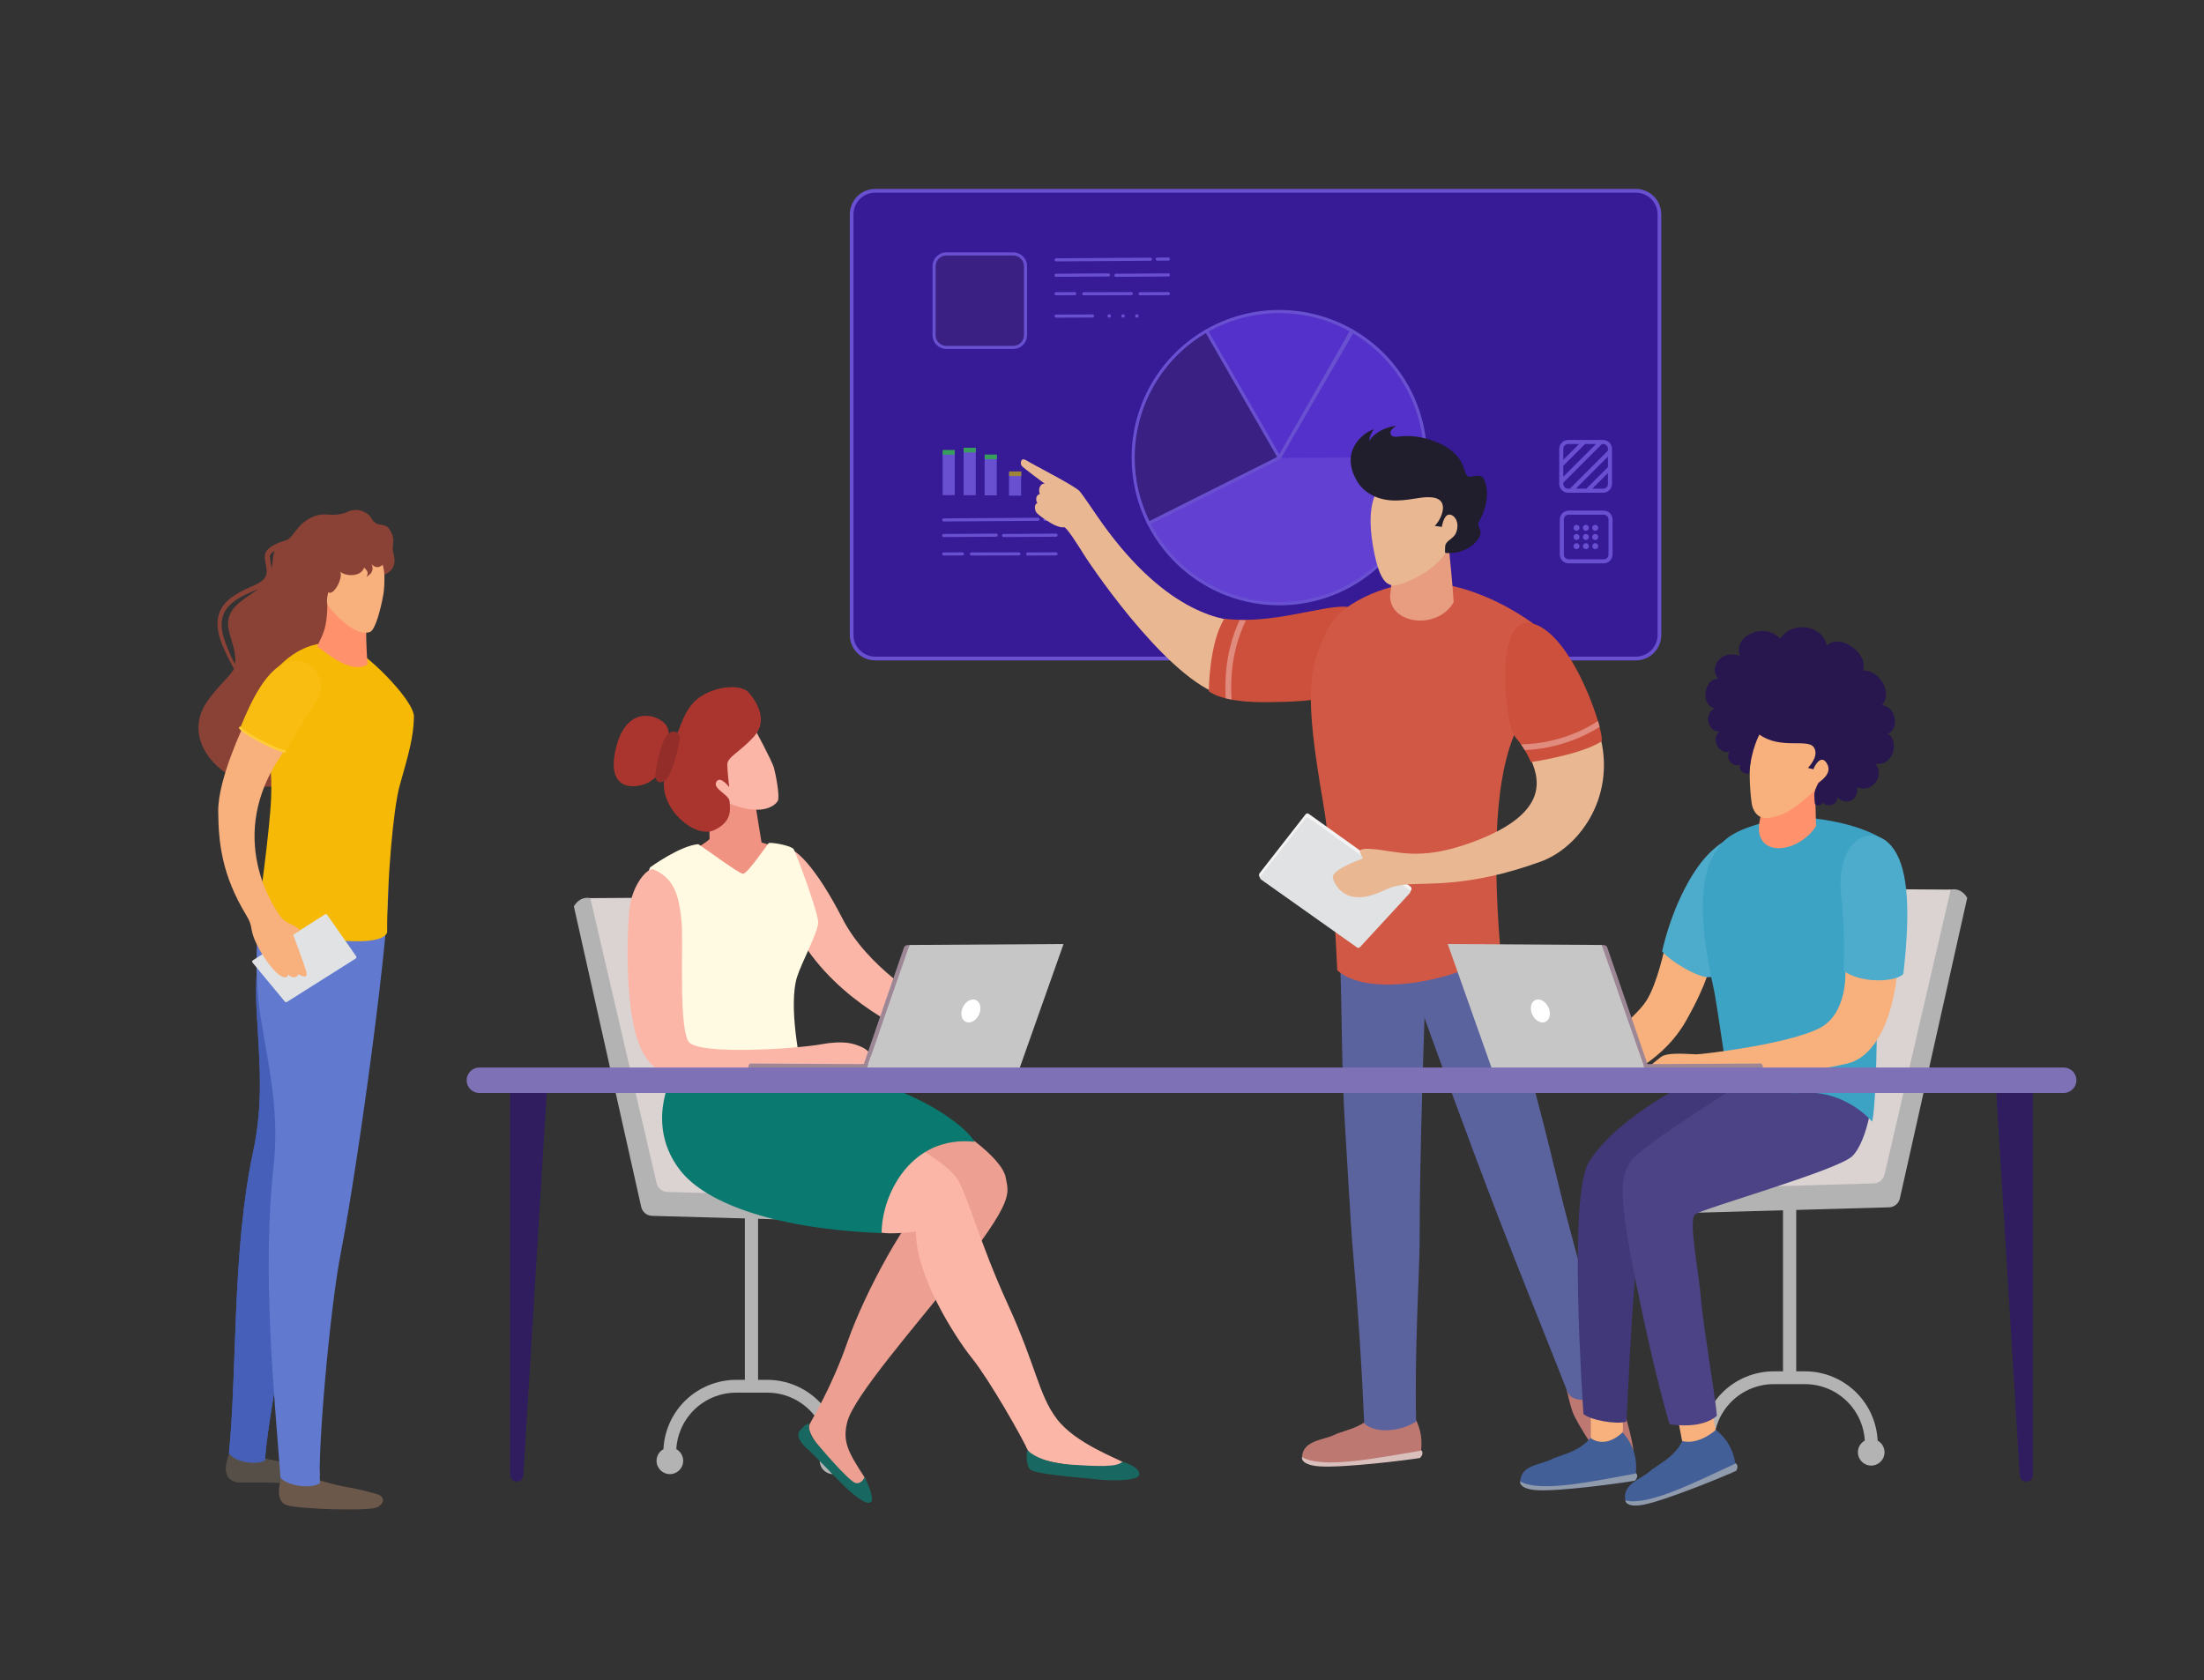<svg clip-rule="evenodd" fill-rule="evenodd" stroke-linecap="round" stroke-linejoin="round" stroke-miterlimit="1.5" viewBox="0 0 1768 1348" xmlns="http://www.w3.org/2000/svg"><rect x="0" y="0" width="1768" height="1348" fill="#333333" stroke="none"/><g fill-rule="nonzero"><path d="m1430.294 960.469h10.6v144.663h-10.6z" fill="#b3b3b3"/><path d="m-71.044 18.033c.3-6.856 1.802-13.551 4.389-19.797 2.907-7.019 7.183-13.471 12.66-18.947 5.475-5.476 11.929-9.752 18.947-12.659 7.019-2.908 14.605-4.446 22.349-4.446h24.974c7.745 0 15.331 1.538 22.349 4.446 7.02 2.907 13.472 7.183 18.947 12.659 5.477 5.476 9.751 11.928 12.659 18.947 2.555 6.169 4.054 12.776 4.379 19.542 3.294 1.82 5.527 5.33 5.527 9.357 0 5.895-4.787 10.682-10.683 10.682-5.895 0-10.682-4.787-10.682-10.682 0-4.037 2.245-7.553 5.55-9.369-.315-5.4-1.539-10.67-3.581-15.599-2.395-5.784-5.921-11.102-10.433-15.615-4.513-4.513-9.83-8.036-15.614-10.432s-12.036-3.663-18.418-3.663h-24.974c-6.382 0-12.635 1.267-18.419 3.663s-11.1 5.919-15.613 10.432-8.038 9.831-10.434 15.615c-2.015 4.864-3.231 10.059-3.566 15.385 3.53 1.745 5.959 5.382 5.959 9.583 0 5.895-4.786 10.682-10.681 10.682-5.897 0-10.683-4.787-10.683-10.682 0-3.847 2.038-7.222 5.092-9.102z" fill="#b3b3b3" transform="translate(1435.593 1138.075)"/><path d="m101.53-125.36s10.893-7.208 18.223 4.661c-.098.669-45.018 200.994-54.029 241.178-.914 4.1-4.496 7.052-8.694 7.169-33.858.942-176.783 4.92-176.783 4.92l.396-24.217z" fill="#b3b3b3" transform="translate(1458.312 841.035)"/><path d="m30.718 116.423c4.164-.119 7.726-3.03 8.668-7.088 9.025-38.826 53.145-228.644 53.145-228.644l-99.555-.648-85.507 239.914s96.099-2.756 123.249-3.534z" fill="#dbd2d2" transform="translate(1472.323 833.072)"/><path d="m597.51 967.311h10.602v144.663h-10.602z" fill="#b3b3b3"/><path d="m71.044 18.033c-.299-6.855-1.802-13.551-4.389-19.797-2.908-7.018-7.184-13.471-12.66-18.947s-11.928-9.752-18.947-12.659c-7.019-2.908-14.604-4.446-22.349-4.446h-24.974c-7.745 0-15.331 1.538-22.35 4.446-7.018 2.907-13.47 7.183-18.946 12.659s-9.753 11.929-12.66 18.947c-2.555 6.169-4.053 12.776-4.378 19.542-3.294 1.82-5.527 5.33-5.527 9.357 0 5.895 4.786 10.682 10.682 10.682s10.682-4.787 10.682-10.682c0-4.037-2.243-7.552-5.549-9.369.316-5.4 1.539-10.669 3.581-15.599 2.396-5.784 5.92-11.101 10.433-15.613 4.512-4.514 9.829-8.038 15.614-10.434 5.784-2.396 12.035-3.663 18.418-3.663h24.974c6.382 0 12.634 1.267 18.418 3.663s11.101 5.92 15.614 10.434c4.513 4.512 8.037 9.829 10.433 15.613 2.015 4.865 3.232 10.059 3.568 15.385-3.53 1.745-5.96 5.382-5.96 9.583 0 5.895 4.786 10.682 10.682 10.682 5.895 0 10.682-4.787 10.682-10.682 0-3.847-2.038-7.222-5.092-9.102z" fill="#b3b3b3" transform="translate(602.812 1144.917)"/><path d="m-101.53-125.36s-10.893-7.208-18.222 4.661c.097.669 45.015 200.994 54.027 241.179.914 4.099 4.495 7.051 8.693 7.168 33.86.942 176.784 4.92 176.784 4.92l-.396-24.217z" fill="#b3b3b3" transform="translate(580.093 847.878)"/><path d="m-30.718 116.423c-4.165-.119-7.726-3.029-8.669-7.088-9.024-38.826-53.145-228.644-53.145-228.644l99.555-.648 85.509 239.914s-96.099-2.756-123.25-3.534z" fill="#dbd2d2" transform="translate(566.082 839.914)"/></g><path d="m1331.06 171.642c0-5.057-2.04-9.906-5.68-13.482s-8.58-5.584-13.72-5.584c-96.9 0-527.564 0-624.458 0-5.145 0-10.08 2.008-13.719 5.584-3.638 3.576-5.682 8.425-5.682 13.482v339.417c0 5.057 2.044 9.907 5.682 13.482 3.639 3.576 8.574 5.585 13.719 5.585h624.458c5.14 0 10.08-2.009 13.72-5.585 3.64-3.575 5.68-8.425 5.68-13.482 0-64.607 0-274.81 0-339.417z" fill="#361a96" stroke="#6950d1" stroke-width="3.04" transform="matrix(.977 0 0 .994 30.725 1.408)"/><g fill-rule="nonzero"><path d="m-111.582 42.592c19.416 40.898 60.645 66.964 105.918 66.964 64.711 0 117.246-52.537 117.246-117.248 0-42.122-22.595-81.006-59.189-101.864l-58.057 101.864z" fill="#5431ca" transform="matrix(.397 -.918 .918 .397 1036.45 364.592)"/><path d="m-111.582 42.592c19.416 40.898 60.645 66.964 105.918 66.964 64.711 0 117.246-52.537 117.246-117.248 0-42.122-22.595-81.006-59.189-101.864l-58.057 101.864z" fill="#6241d2" transform="matrix(.5 .866 -.866 .5 1021.599 376.186)"/><path d="m-109.828 43.268 104.785-49.745c.232-.11.422-.288.549-.509l57.436-100.775c17.605 10.286 31.867 24.819 41.78 41.878 10.113 17.407 15.702 37.442 15.702 58.279 0 32.012-12.995 61.012-33.993 82.01-20.997 20.997-49.996 33.992-82.008 33.992-22.395 0-43.792-6.448-61.989-17.953-17.859-11.291-32.64-27.455-42.262-47.177zm-2.201-1.715c-.622.296-.887 1.039-.592 1.661 9.812 20.667 25.134 37.586 43.723 49.339 18.589 11.752 40.443 18.338 63.321 18.338 32.699 0 62.323-13.273 83.772-34.722 21.449-21.448 34.721-51.073 34.721-83.773 0-21.284-5.709-41.75-16.041-59.531s-25.286-32.876-43.777-43.416c-.599-.341-1.359-.131-1.7.467l-57.864 101.522z" fill="#6950d1" transform="translate(1031.817 374.779)"/><path d="m57.058-42.373-57.059 98.51-57.058-98.51c8.521-4.814 17.581-8.51 26.957-11.03 9.775-2.626 19.892-3.973 30.101-3.973 10.208 0 20.327 1.347 30.102 3.973 9.377 2.52 18.436 6.216 26.957 11.03zm2.786.164c.345-.596.142-1.359-.454-1.704-9.025-5.226-18.657-9.215-28.643-11.898-9.984-2.682-20.319-4.06-30.748-4.06-10.427 0-20.763 1.378-30.749 4.06-9.983 2.683-19.617 6.672-28.64 11.898-.596.345-.799 1.108-.454 1.704l58.765 101.458c.223.385.634.622 1.078.622.445 0 .857-.237 1.078-.622z" fill="#6950d1" transform="translate(1026.24 308.552)"/><path d="m.162-77.118c-36.367 20.919-58.786 59.677-58.786 101.632 0 18.266 4.267 36.28 12.462 52.604l104.786-52.604z" fill="#392082" transform="translate(967.616 342.662)"/><path d="m-.316-75.409 57.178 99.402-102.487 51.449c-3.782-7.741-6.677-15.853-8.652-24.185-2.068-8.733-3.124-17.706-3.124-26.742 0-20.754 5.546-40.718 15.588-58.08 9.842-17.015 24.003-31.531 41.497-41.845zm1.536-2.33c-.343-.597-1.106-.802-1.703-.459-18.378 10.571-33.229 25.649-43.487 43.384-10.258 17.736-15.922 38.129-15.922 59.329 0 9.23 1.076 18.396 3.189 27.317 2.114 8.921 5.262 17.596 9.403 25.845.309.615 1.058.864 1.674.555l104.785-52.603c.306-.153.537-.427.635-.755s.058-.683-.113-.98z" fill="#6950d1" transform="translate(967.639 342.661)"/><path d="m36.676-27.653c0-5.442-4.412-9.853-9.854-9.853h-53.645c-5.442 0-9.853 4.411-9.853 9.853v55.306c0 5.442 4.411 9.853 9.853 9.853h53.645c5.442 0 9.854-4.411 9.854-9.853z" fill="#392082" transform="translate(785.973 241.248)"/><path d="m35.429-27.653v55.307c0 2.376-.963 4.528-2.521 6.086-1.557 1.557-3.709 2.521-6.086 2.521h-53.644c-2.377 0-4.528-.964-6.086-2.521-1.557-1.558-2.521-3.71-2.521-6.086v-55.307c0-2.377.964-4.528 2.521-6.085 1.558-1.558 3.709-2.521 6.086-2.521h53.644c2.377 0 4.529.963 6.086 2.521 1.558 1.557 2.521 3.708 2.521 6.085zm2.493 0c0-3.066-1.242-5.841-3.251-7.849-2.009-2.009-4.784-3.251-7.849-3.251h-53.644c-3.065 0-5.84 1.242-7.849 3.251-2.009 2.008-3.251 4.783-3.251 7.849v55.307c0 3.065 1.242 5.84 3.251 7.849 2.009 2.008 4.784 3.25 7.849 3.25h53.644c3.065 0 5.84-1.242 7.849-3.25 2.009-2.009 3.251-4.784 3.251-7.849z" fill="#6950d1" transform="translate(785.972 241.248)"/><path d="m-4.866-14.791h9.732v29.582h-9.732z" fill="#6950d1" transform="matrix(1 0 0 1.133 761.012 380.516)"/><path d="m756.146 361.044h9.732v3.74h-9.732z" fill="#389e5b"/><path d="m-4.866-19.961h9.732v39.922h-9.732z" fill="#6950d1" transform="matrix(1 0 0 .947 777.858 378.412)"/><path d="m772.992 359.257h9.732v3.74h-9.732z" fill="#389e5b"/><path d="m-4.866-23.292h9.732v46.584h-9.732z" fill="#6950d1" transform="matrix(1 0 0 .696 794.705 381.213)"/><path d="m789.95 364.691h9.732v3.73h-9.732z" fill="#389e5b"/><path d="m-4.866-18.547h9.732v37.094h-9.732z" fill="#6950d1" transform="matrix(1 0 0 .518 814.265 388.084)"/><path d="m809.541 378.242h9.732v3.73h-9.732z" fill="#9e8538"/><g fill="#6950d1"><path d="m-37.833 1.504 75.684-.516c.687-.005 1.242-.567 1.237-1.255-.004-.688-.567-1.242-1.255-1.237l-75.683.516c-.688.005-1.243.567-1.238 1.255s.567 1.242 1.255 1.237z" transform="translate(794.851 416.897)"/><path d="m-21.05 1.39 42.118-.287c.688-.004 1.242-.566 1.237-1.255-.003-.687-.566-1.242-1.253-1.237l-42.12.286c-.688.005-1.242.567-1.237 1.255s.567 1.242 1.255 1.238z" transform="translate(778.068 429.524)"/><path d="m-21.05 1.39 42.118-.287c.688-.004 1.243-.566 1.239-1.255-.004-.687-.568-1.242-1.255-1.237l-42.12.286c-.688.005-1.242.567-1.237 1.255s.568 1.242 1.255 1.238z" transform="translate(826.066 429.524)"/><path d="m-7.489 1.297 14.996-.102c.688-.004 1.242-.567 1.237-1.255-.004-.688-.566-1.242-1.255-1.238l-14.996.103c-.688.005-1.242.567-1.237 1.255s.567 1.242 1.255 1.237z" transform="translate(764.507 444.434)"/><path d="m-19.069 1.297 38.146-.102c.687-.001 1.244-.562 1.242-1.25-.003-.688-.563-1.244-1.25-1.243l-38.146.103c-.687.002-1.244.562-1.242 1.25s.563 1.244 1.25 1.242z" transform="translate(798.298 444.434)"/><path d="m-11.353 1.298 22.719-.103c.687-.002 1.245-.564 1.242-1.251-.003-.688-.566-1.245-1.253-1.242l-22.721.103c-.687.003-1.244.564-1.239 1.252.003.688.564 1.244 1.252 1.241z" transform="translate(835.766 444.433)"/><path d="m-4.463 1.277 8.943-.061c.688-.005 1.243-.567 1.239-1.255-.005-.688-.568-1.242-1.255-1.237l-8.944.06c-.688.004-1.243.567-1.238 1.255.004.688.568 1.242 1.255 1.238z" transform="translate(842.654 416.669)"/><path d="m-37.833 1.505 75.683-.517c.688-.004 1.243-.567 1.238-1.255-.004-.688-.567-1.243-1.255-1.238l-75.683.517c-.688.004-1.243.567-1.238 1.255.004.688.567 1.243 1.255 1.238z" transform="translate(885.054 208.22)"/><path d="m-21.05 1.391 42.118-.288c.688-.004 1.243-.567 1.237-1.255-.003-.688-.567-1.243-1.255-1.238l-42.118.288c-.688.004-1.242.567-1.237 1.255.004.688.567 1.242 1.255 1.238z" transform="translate(868.185 220.722)"/><path d="m-21.05 1.391 42.118-.288c.688-.004 1.242-.567 1.237-1.255-.004-.688-.565-1.243-1.253-1.238l-42.12.288c-.687.004-1.242.567-1.237 1.255s.567 1.242 1.255 1.238z" transform="translate(916.183 220.722)"/><path d="m-7.489 1.298 14.996-.103c.688-.004 1.243-.567 1.239-1.255-.006-.688-.569-1.242-1.257-1.238l-14.996.103c-.688.004-1.242.567-1.237 1.255.004.688.567 1.242 1.255 1.238z" transform="translate(854.624 235.632)"/><path d="m-19.069 1.298 38.145-.103c.688-.001 1.245-.561 1.243-1.249-.002-.689-.562-1.246-1.25-1.244l-38.145.103c-.688.001-1.245.562-1.243 1.25s.562 1.245 1.25 1.243z" transform="translate(888.415 235.632)"/><path d="m-11.354 1.298 22.72-.103c.687-.003 1.245-.564 1.241-1.252-.003-.688-.564-1.244-1.252-1.241l-22.721.103c-.687.003-1.244.564-1.24 1.252.003.688.565 1.244 1.252 1.241z" transform="translate(925.883 235.632)"/><path d="m-4.463 1.277 8.943-.061c.688-.004 1.243-.567 1.238-1.255s-.567-1.243-1.255-1.238l-8.943.061c-.688.005-1.243.567-1.238 1.255.004.688.568 1.243 1.255 1.238z" transform="translate(932.772 207.867)"/><path d="m-14.626 1.312 29.263-.132c.688-.003 1.244-.563 1.241-1.251s-.566-1.245-1.253-1.242l-29.262.133c-.688.003-1.244.563-1.241 1.251s.564 1.244 1.252 1.241z" transform="translate(861.758 253.58)"/><path d="m0-1.396c.771 0 1.396.626 1.396 1.396s-.625 1.396-1.396 1.396c-.77 0-1.396-.626-1.396-1.396s.626-1.396 1.396-1.396z" transform="translate(889.81 253.514)"/><path d="m0-1.396c.771 0 1.396.626 1.396 1.396s-.625 1.396-1.396 1.396c-.77 0-1.396-.626-1.396-1.396s.626-1.396 1.396-1.396z" transform="translate(900.9 253.514)"/><path d="m0-1.396c.771 0 1.396.626 1.396 1.396s-.625 1.396-1.396 1.396c-.77 0-1.396-.626-1.396-1.396s.626-1.396 1.396-1.396z" transform="translate(911.99 253.514)"/><path d="m17.676-14.022v28.045c0 .515-.102 1.018-.295 1.485-.193.466-.477.894-.84 1.258-.365.364-.792.648-1.259.841s-.97.295-1.485.295h-28.045c-.515 0-1.019-.102-1.485-.295s-.894-.477-1.258-.841-.648-.792-.84-1.258c-.194-.467-.296-.97-.296-1.485v-28.045c0-.515.102-1.019.296-1.485.192-.466.476-.895.84-1.258.364-.364.792-.648 1.258-.841s.97-.296 1.485-.296h28.045c.515 0 1.018.103 1.485.296s.894.477 1.259.841c.363.363.647.792.84 1.258s.295.97.295 1.485zm3.264 0c0-.948-.187-1.875-.544-2.734-.354-.858-.878-1.647-1.548-2.317s-1.459-1.193-2.317-1.548c-.859-.356-1.786-.544-2.734-.544h-28.045c-.948 0-1.875.188-2.734.544-.857.355-1.646.878-2.316 1.548-.671.67-1.194 1.459-1.549 2.317-.356.859-.544 1.786-.544 2.734v28.045c0 .947.188 1.875.544 2.734.355.858.878 1.647 1.549 2.317.67.67 1.459 1.193 2.316 1.548.859.356 1.786.544 2.734.544h28.045c.948 0 1.875-.188 2.734-.544.858-.355 1.647-.878 2.317-1.548s1.194-1.459 1.548-2.317c.357-.859.544-1.787.544-2.734zm-13.432 4.244c1.329 0 2.409 1.081 2.409 2.41 0 1.33-1.08 2.409-2.409 2.409-1.33 0-2.41-1.079-2.41-2.409 0-1.329 1.08-2.41 2.41-2.41zm-7.508 0c1.329 0 2.409 1.081 2.409 2.41 0 1.33-1.08 2.409-2.409 2.409-1.33 0-2.409-1.079-2.409-2.409 0-1.329 1.079-2.41 2.409-2.41zm-7.508 0c1.328 0 2.408 1.081 2.408 2.41 0 1.33-1.08 2.409-2.408 2.409-1.33 0-2.409-1.079-2.409-2.409 0-1.329 1.079-2.41 2.409-2.41zm15.016 7.369c1.329 0 2.409 1.079 2.409 2.409 0 1.329-1.08 2.409-2.409 2.409-1.33 0-2.41-1.08-2.41-2.409 0-1.33 1.08-2.409 2.41-2.409zm-7.508 0c1.329 0 2.409 1.079 2.409 2.409 0 1.329-1.08 2.409-2.409 2.409-1.33 0-2.409-1.08-2.409-2.409 0-1.33 1.079-2.409 2.409-2.409zm-7.508 0c1.328 0 2.408 1.079 2.408 2.409 0 1.329-1.08 2.409-2.408 2.409-1.33 0-2.409-1.08-2.409-2.409 0-1.33 1.079-2.409 2.409-2.409zm15.016 7.368c1.329 0 2.409 1.08 2.409 2.41 0 1.329-1.08 2.409-2.409 2.409-1.33 0-2.41-1.08-2.41-2.409 0-1.33 1.08-2.41 2.41-2.41zm-7.508 0c1.329 0 2.409 1.08 2.409 2.41 0 1.329-1.08 2.409-2.409 2.409-1.33 0-2.409-1.08-2.409-2.409 0-1.33 1.079-2.41 2.409-2.41zm-7.508 0c1.328 0 2.408 1.08 2.408 2.41 0 1.329-1.08 2.409-2.408 2.409-1.33 0-2.409-1.08-2.409-2.409 0-1.33 1.079-2.41 2.409-2.41z" transform="matrix(-1 0 0 -1 1272.167 430.846)"/><path d="m17.901-14.023v28.045c0 .515-.102 1.019-.295 1.485s-.477.895-.84 1.259c-.365.363-.792.647-1.259.84-.467.194-.97.296-1.485.296h-28.045c-.515 0-1.019-.102-1.485-.296-.466-.193-.894-.477-1.258-.84-.364-.364-.648-.793-.84-1.259-.194-.466-.296-.97-.296-1.485v-28.045c0-.514.102-1.018.296-1.485.192-.466.476-.894.84-1.258s.792-.648 1.258-.841.97-.295 1.485-.295h28.045c.515 0 1.018.102 1.485.295s.894.477 1.259.841c.363.364.647.792.84 1.258.193.467.295.971.295 1.485zm3.264 0c0-.947-.187-1.875-.544-2.733-.354-.859-.878-1.648-1.548-2.318s-1.459-1.193-2.317-1.548c-.859-.356-1.786-.544-2.734-.544h-28.045c-.948 0-1.875.188-2.734.544-.857.355-1.646.878-2.316 1.548-.671.67-1.194 1.459-1.549 2.318-.356.858-.544 1.786-.544 2.733v28.045c0 .948.188 1.875.544 2.734.355.858.878 1.647 1.549 2.317.67.67 1.459 1.193 2.316 1.549.859.355 1.786.543 2.734.543h28.045c.948 0 1.875-.188 2.734-.543.858-.356 1.647-.879 2.317-1.549s1.194-1.459 1.548-2.317c.357-.859.544-1.786.544-2.734zm-20.127-5.511h-4.792l-15.779 15.781v4.792zm13.193 0h-4.792l-28.972 28.974v4.792zm5.302 9.599v-4.792l-34.26 34.261h4.792zm0 13.54v-4.792l-20.72 20.721h4.792z" transform="matrix(-1 0 0 -1 1271.943 374.167)"/></g><path d="m-31.147-12.668c-3.01 6.142-10.468 26.025 9.868 25.52 17.17-.427 45.891 1.193 52.315-.327 6.423-1.518 10.579-3.214 9.293-8.077-1.496-5.655-31.771-6.529-48.487-12.061-10.261-3.396-17.38-6.432-22.989-5.055z" fill="#564f48" transform="translate(216.267 1176.585)"/><path d="m-29.848-211.66c-4.385 13.763-14.073 57.34-11.706 100.07 2.366 42.73 5.808 73.751-2.861 114.346-16.866 78.98-12.596 175.818-19.322 241.527 6.617 8.168 24.001 9.041 29.041 5.456.645-23.794 20.148-132.648 33.634-177.66 19.458-64.947 64.107-251.192 64.456-279.246.343-27.606-79.968-46.157-93.242-4.493z" fill="#465fb8" transform="translate(247.362 921.914)"/><path d="m-31.147-12.668c-3.01 6.142-10.468 26.025 9.868 25.52 17.17-.427 45.891 1.193 52.315-.327 6.423-1.518 10.579-3.214 9.293-8.077-1.496-5.655-31.771-6.529-48.487-12.061-10.261-3.396-17.38-6.432-22.989-5.055z" fill="#564f48" transform="translate(216.267 1176.585)"/><path d="m-29.848-211.66c-4.385 13.763-14.073 57.34-11.706 100.07 2.366 42.73 5.808 73.751-2.861 114.346-16.866 78.98-12.596 175.818-19.322 241.527 6.617 8.168 24.001 9.041 29.041 5.456.645-23.794 20.148-132.648 33.634-177.66 19.458-64.947 64.107-251.192 64.456-279.246.343-27.606-79.968-46.157-93.242-4.493z" fill="#465fb8" transform="translate(247.362 921.914)"/><path d="m-38.256-13.549s-6.76 18.634 4.383 22.252c9.818 3.188 65.794 4.846 72.107 1.74 6.313-3.104 6.782-8.648.386-10.524-6.396-1.875-13.836-3.964-24.084-5.713-12.455-2.125-26.256-6.79-26.162-6.654 4.017 5.784-18.303 4.529-26.63-1.101z" fill="#6c584a" transform="translate(264.052 1198.994)"/><path d="m-47.338-217.722c-3.15 14.685-8.623 60.712-1.264 104.525 7.359 43.812 14.55 75.43 9.833 118.266-9.177 83.344.562 180.966 5.692 248.828 8.018 7.691 26.679 8.277 31.679 4.019-1.992-24.616 7.562-138.227 16.947-186.156 13.541-69.156 40.413-266.231 37.622-295.209-2.747-28.513-90.973-38.724-100.509 5.727z" fill="#617acf" transform="translate(258.112 931.966)"/><path d="m-6.204-92.031c-.387.879-.706 1.877-.94 3.022-.8 3.894-.927 7.731-1.687 11.534-.079-.969-.216-1.941-.377-2.915-.419-2.518-1.023-5.04-.849-7.513.079-1.114.959-2.029 2.118-2.944.521-.411 1.103-.805 1.735-1.184zm-13.051 30.365c-.414.309-.847.618-1.296.926-13.573 9.334-27.173 15.893-22.718 33.672 2.608 10.409 5.779 17.562 4.436 25.836-2.547-5.044-5.052-10.618-7.289-16.639-4.693-12.463-3.839-20.945.375-27.19 4.817-7.141 13.811-11.338 23.362-15.199 1.132-.46 2.173-.928 3.13-1.406zm99.819-10.087s12.237-2.905 8.568-16.648c-2.381-8.916 2.67-10.05-2.793-19.498-4.07-7.038-10.515-1.43-14.658-9.367-2.469-4.732-8.882-7.36-13.589-6.916-6.749.637-4.242 2.277-13.506 3.495-6.903.908-12.527-2.009-21.205 2.252-6.827 3.352-9.356 6.321-15.6 14.338-1.113 1.429-2.418 2.46-3.742 3.35-3.464 1.018-7.076 2.284-10.09 3.785-2.782 1.386-5.073 2.996-6.447 4.741-.993 1.263-1.557 2.616-1.647 4.024-.18 2.808.457 5.675.95 8.53.406 2.352.729 4.698-.01 6.984-1.004 3.107-3.942 5.941-10.605 8.713-10.238 4.273-19.79 9.065-24.859 16.835-4.605 7.058-5.713 16.581-.194 30.401 2.837 7.016 6.01 13.417 9.184 19.065-1.338 4.284-13.128 13.834-21.854 26.385-31.268 44.976 50.611 95.91 83.263 51.299 29.576-40.407 5.548-94.368 5.548-94.368.673-1.098 4.574-9.011 6.763-14.642 2.816-7.244 2.331-14.783 2.285-19.276-.055-5.442.667-4.241.334-5.833" fill="#8b4236" transform="matrix(1 -.008 .008 1 227.337 533.846)"/><path d="m10.723-120.705c-27.083-6.832-46.883 7.527-60.716 24.075-6.23 7.454-7.708 31.849-4.476 47.327 3.117 14.935 4.711 31.38 3.607 50.858-1.294 22.804-11.103 91.159-14.299 102.453 8.956 3.153 98.693 23.529 105.64 6.604.457-40.221 6.478-99.366 11.891-117.536 7.338-24.634 11.837-38.537 12.366-55.255.426-13.472-39.936-54.975-54.013-58.526z" fill="#f5b906" transform="matrix(1 -.016 .016 1 268.311 638.24)"/><path d="m16.716-35.529c-.404-.528-1.152-.642-1.697-.261-6.929 4.858-48.719 34.15-56.213 39.404-.292.204-.481.524-.521.877-.04.354.075.707.313.971 4.457 4.921 23.354 25.789 27.319 30.167.418.462 1.114.543 1.626.187 6.513-4.524 46.568-32.345 53.642-37.259.278-.193.465-.492.517-.827.053-.335-.034-.675-.24-.945-3.894-5.084-21.008-27.433-24.746-32.314z" fill="#e0e2e4" transform="matrix(.999 .044 -.044 .999 244.16 768.683)"/><path d="m-20.831-88.997s-19.316 44.771-18 71.049 5.576 51.65 26.046 82.327c6.2 9.291 3.186 10.103 7.913 20.006 4.728 9.904 13.234 20.863 19.067 25.681 4.376 3.615 9.14 4.101 8.559.282 3.194 3.271 7.869 2.748 8.253-.252 2.347.809 9.141 4.452 5.984-3.767-4.167-10.847-7.095-17.449-11.439-27.84.221-.15 4.36-3.062 5.473-3.775-6.895-6.27-11.229-3.385-17.564-12.028s-47.74-65.485 1.171-135.076c9.093-12.937-20.831-42.158-35.463-16.607z" fill="#f8b07c" transform="matrix(.999 .044 -.044 .999 213.047 670.372)"/><path d="m25.553-1.267c-6.337 11.56-21.667 37.966-23.934 41.892-7.319-.416-34.997-13.829-36.62-17.276 2.676-6.531 13.905-42.728 31.855-52.538 20.924-11.436 38.147 10.685 28.699 27.922z" fill="#f8bd10" transform="matrix(.999 .044 -.044 .999 228.706 562.124)"/><path d="m18.418 7.728c-3.403-.193-11.277-3.28-18.807-6.803-5.601-2.62-11.009-5.495-14.265-7.661-.916-.61-1.657-1.157-2.169-1.625-.274-.251-.477-.454-.562-.633-.226-.481-.802-.687-1.282-.461-.481.226-.688.801-.461 1.282.324.689 1.525 1.789 3.408 3.041 3.314 2.205 8.813 5.135 14.514 7.802 7.803 3.65 15.988 6.782 19.515 6.982.531.03.985-.376 1.015-.907.03-.53-.375-.987-.906-1.017z" fill="#ffce37" transform="matrix(.999 .044 -.044 .999 210.564 593.285)"/><path d="m21.248-32.97c-4.571 11.823-2.967 48.904-2.161 58.147-13.169 7.793-31.04-7.973-40.335-14.804 3.848-8.333 8.824-13.789 8.445-37.672z" fill="#ff926c" transform="matrix(1 -.008 .008 1 275.572 508.05)"/><path d="m22.747-22.873c.227 1.223.341 2.466.356 3.709.071 6.148-.278 11.817-.994 15.657-2.218 11.907-6.713 28.33-10.91 29.797-5.523 1.929-16.116-.011-33.166-20.834-.837-1.023-1.145-3.02-1.151-3.621-.055-5.442 1.222-6.149.889-7.742 4.499 3.59 12.315-11.313 9.979-16.309 4.129 3.832 16.53 4.606 19.212-3.26.934 1.87 4.347 2.874 1.81 7.515 6.593-3.86 4.952-8.077 4.068-10.258 4.537 5.329 9.03.612 9.03.612z" fill="#f8b17d" transform="matrix(1 -.008 .008 1 285.403 480.829)"/><path d="m-3.756-36.389c3.504 2.963 16.522 15.561 24.859 45.482 8.908 31.967 6.007 33.048 2.363 36.047-3.645 3-11.587 4.455-15.978 2.86-4.39-1.597-25.781-34.111-29.338-43.88-3.077-8.447-6.743-26.603-7.014-29.685-1.147-13.027 9.487-24.031 25.108-10.824z" fill="#bc7871" transform="translate(1283.4 1128.813)"/><path d="m-.238-154.599c11.775 44.572 19.747 83.272 31.468 127.451 8.432 31.779 14.985 62.217 23.592 93.77 12.484 45.779 20 77.114 31.694 120.934 3.597 13.472-28.533 22.408-33.772 9.094-17.802-45.246-38.446-96.098-55.88-141.286-21.803-56.509-50.769-135.71-68.885-186.898-18.092-54.436 57.158-78.43 71.783-23.065z" fill="#5b639f" transform="translate(1204.639 920.001)"/><path d="m45.175-8.105s7.37 2.487 1.933 8.225c-11.434 1.832-61.481 7.986-80.567 6.708-19.086-1.28-15.8-11.518-7.758-10.195 21.275 3.502 86.392-4.738 86.392-4.738z" fill="#d9c0bd" transform="translate(1091.955 1169.697)"/><path d="m31.51-19.633s17.866 13.858 14.469 38.097c-35.567 5.847-78.23 14.792-95.354 5.243.382-13.655 17.645-13.751 25.846-17.934 8.2-4.181 30.341-6.062 38.515-27.284 4.522-11.744 7.584-7.054 16.524 1.878z" fill="#bc7871" transform="translate(1093.891 1145.455)"/><path d="m-34.863-166.791c-1.536-42.883 71.262-43.379 68.366 15.195-.865 36.754-4.802 132.549-4.705 208.675.023 17.529-4.173 86.28-2.825 142.965-12.035 7.713-32 10.125-41.638 1.522-2.11-48.604-4.703-88.957-9.187-140.228-1.824-20.86-4.6-74.171-6.212-99.137-2.72-42.116-2.439-90.985-3.799-128.992z" fill="#5b639f" transform="translate(1109.996 940.556)"/><path d="m-64.054-13.19c-4.344-4.966-16.754-19.313-18.699-18.594-2.041.754-4.36.264-7.359-.407s-15.093-5.98-16.677-8.115c-2.307-3.108-1.834-6.904.078-7.09-1.417-1.002-3.143-5.867.63-7.646-2.039-3.325-1.186-8.864 2.713-8.715 0 0-19.71-10.149-20.841-11.515-1.13-1.366-2.052-7.001 3.534-4.599 5.585 2.402 41.412 13.923 45.81 17.628 3.717 3.131 14.743 15.302 22.055 22.709 64.294 65.123 110.174 61.289 123.524 59.924 40.057-1.353 55.547 61.882-2.176 61.493-43.327-.292-120.548-81.304-132.592-95.073z" fill="#e9b792" transform="matrix(.988 .157 -.157 .988 930.268 467.396)"/><path d="m-63.952-17.796c47.164-1.905 88.021-31.443 104.377-23.693 32.578 15.436 23.601 48.552-3.625 67.82-13.231 9.363-40.032 13.74-55.766 16.477-36.953 6.431-48.108-1.301-48.108-1.301s-5.929-37.787 3.122-59.303z" fill="#cc503b" transform="matrix(.988 .157 -.157 .988 1042.482 524.063)"/><path d="m5.965-32.201.612-.09c-8.893 29.74-3.456 54.451-1.429 64.582l-2.36-.079-2.452-.195c-2.106-11.217-6.913-34.884 1.211-63.75z" fill="#e08b7d" transform="matrix(.988 .157 -.157 .988 987.884 528.57)"/><path d="m-5.571-167.023c24.008 1.324 54.552 12.181 83.077 32.623 9.712 6.96 7.875 25.225 7.331 34.689-.619 10.77-2.617 30.564-14.033 40.536-21.586 33.234-27.109 95.059-20.642 185.816-20.213 22.798-103.861 41.87-130.845 16.796-1.035-19.544-2.532-87.872-10.101-134.27-14.358-88.016-11.437-109.143 6-141.357 11.419-21.096 52.212-36.321 79.213-34.833z" fill="#d05845" transform="matrix(1 -.009 .009 1 1152.12 634.314)"/><path d="m1.453-56c.856-.436 1.903-.12 2.376.717 6.215 11.021 44.76 79.365 49.329 87.466.279.494.307 1.09.078 1.608-.089.201-.184.414-.27.607-.194.438-.556.78-1.004.95-5.852 2.221-46.63 17.695-54.757 20.779-.815.309-1.732-.011-2.178-.759-5.874-9.865-43.495-73.041-48.157-80.869-.297-.499-.334-1.111-.1-1.643.103-.231.21-.476.304-.689.167-.377.459-.686.827-.874 5.244-2.672 45.19-23.031 53.552-27.293z" fill="#f3f3f3" transform="matrix(.906 -.423 .423 .906 1069.72 704.668)"/><path d="m1.02-55.985c.856-.436 1.904-.119 2.377.718 6.012 10.66 42.268 74.949 48.771 86.48.253.448.303.984.134 1.47-.17.486-.538.876-1.014 1.071-8.885 3.642-46.56 19.085-54.464 22.325-.834.342-1.792.012-2.239-.771-5.677-9.966-40.589-71.253-46.755-82.077-.243-.426-.3-.933-.16-1.402.14-.47.467-.86.904-1.083 8.252-4.206 44.523-22.693 52.446-26.731z" fill="#e0e2e4" transform="matrix(.906 -.423 .423 .906 1070.099 707.786)"/><path d="m-61.255 54.545c17.116.199 49.846 10.18 111.962-2.821 31.54-6.601 65.969-41.541 61.602-90.343-2.336-26.106-67.455-25.692-58.464 6.101 4.558 16.121 12.227 46.449-54.62 60.89-46.712 10.091-61.816-2.166-83.209-6.283-10.864-2.091-7.583 2.248-6.162 6.914-6.69 1.392-26.531 5.981-26.109 11.84s6.359 23.04 31.573 17.805c11.977-2.486 11.115-4.247 23.427-4.103z" fill="#e9b792" transform="matrix(.99 -.142 .142 .99 1178.474 647.26)"/><path d="m34.987 53.284c4.62-1.896-9.264-87.565-40.772-101.475-30.471-13.452-33.822 77.713-26.929 88.175 6.894 10.462 9.472 21.55 9.472 21.55s39.073.109 58.229-8.25z" fill="#cc503b" transform="matrix(.99 -.142 .142 .99 1242.277 547.224)"/><path d="m31.558-8.907.428 2.934.235 1.945c-9.192 4.259-32.718 12.935-62.104 9.919l-1.603-3.559-.735-1.414c31.337 3.954 55.883-5.946 63.779-9.825z" fill="#e08b7d" transform="matrix(.99 -.142 .142 .99 1251.879 591.743)"/><path d="m15.07-29.659c5.207 21.368 9.394 36.459 12.446 50.885-9.157 23.984-47.435 25.672-51.135 2.996-.453-12.462-2.431-32.312-2.875-41.674-1.023-21.568 37.364-29.446 41.564-12.207z" fill="#e89d80" transform="matrix(.988 .152 -.152 .988 1142.132 458.01)"/><path d="m-36.626-29.876c-.653 4.965-9.612 16.3 4.763 54.6 11.458 30.525 19.895 23.415 33.215 14.959 11.744-7.456 21.396-18.569 25.193-30.366 16.947-6.39 19.693-46.545-9.642-55.934-26.967-8.632-52.517 9.052-53.529 16.741z" fill="#e9b792" transform="matrix(.988 .152 -.152 .988 1137.892 425.306)"/><path d="m44.857-16.161c-7.129 1.086-2.377-17.426-32.575-23.736-23.399-4.89-31.007 3.811-34.727.438-3.546-3.216 2.849-8.153 2.849-8.153s-13.984 3.249-19.846 15.376c-.322-4.991 2.393-9.708 2.393-9.708-5.282 1.74-26.277 20.003-6.719 43.439 6.784 8.129 18.708 12.726 33.413 10.189 12.544-2.165 19.658-6.619 28.087-6.822 15.286-.368 8.962 17.846 5.302 22.282l5.726-.043s-.02-9.514 4.047-10.576c4.069-1.062 9.805 4.231 8.06 13.075-1.167 5.918-7.539 7.519-7.049 12.766.49 5.246.903 4.959.903 4.959s17.827-.604 24.73-15.882c2.977-6.591-3.555-9.308-2.067-12.728 2.199-5.046 5.942-18.095 1.369-30.006-4.071-10.607-8.096-5.753-13.896-4.87z" fill="#201e2c" transform="matrix(.988 .152 -.152 .988 1132.297 391.601)"/><path d="m44.125-7.098s7.098 2.61 1.662 8.045c-11.161 1.481-59.971 6.151-78.489 4.409-18.52-1.743-15.057-11.609-7.275-10.112 20.589 3.961 84.102-2.342 84.102-2.342z" fill="#8f9aad" transform="matrix(.999 -.041 .041 .999 1265.689 1188.958)"/><path d="m31.378-18.092s17.003 13.939 13.065 37.411c-34.724 4.753-76.429 12.329-92.824 2.599.729-13.265 17.513-12.905 25.594-16.755 8.08-3.851 29.652-5.099 38.152-25.513 4.704-11.297 7.557-6.658 16.013 2.258z" fill="#435f97" transform="matrix(.999 -.041 .041 .999 1266.976 1164.801)"/><path d="m-13.165 4.365s10.563 9.686 25.704-3.637c.627-2.18.444-10.563.444-10.563l-25.35-4.216z" fill="#f8b17d" transform="matrix(.999 -.041 .041 .999 1289.09 1148.96)"/><path d="m35.941-145.778s-97.962 33.673-128.776 80.629c-17.443 26.58-12.459 191.635-12.38 201.111 4.956 5.22 26.064 9.816 34.009 7.708 2.269-12.517 11.092-147.733 22.804-164.883s158.68-122.096 158.68-122.096z" fill="#413879" transform="matrix(.999 -.041 .041 .999 1369.71 994.234)"/><path d="m42.156-14.003s7.456 1.266 3.108 7.604c-10.701 3.502-57.827 17.04-76.351 18.721-18.525 1.681-16.93-8.653-9.004-8.607 20.965.12 82.247-17.718 82.247-17.718z" fill="#8f9aad" transform="matrix(.994 -.111 .111 .994 1348.475 1191.471)"/><path d="m26.545-24.629s19.27 10.587 19.7 34.383c-33.264 11.037-72.875 26.129-90.775 19.568-1.716-13.173 14.85-15.896 22.089-21.162 7.237-5.267 28.215-10.448 32.831-32.075 2.553-11.968 6.208-7.929 16.155-.714z" fill="#435f97" transform="matrix(.994 -.111 .111 .994 1344.935 1169.792)"/><path d="m-14.773-10.038 2.351 17.287s11.209 4.832 27.195-7.207c-.431-4.27-1.319-12.123-1.319-12.123z" fill="#f8b17d" transform="matrix(.999 -.052 .052 .999 1361.37 1148.23)"/><path d="m15.463-140.096s-102.375 55.616-110.466 68.097c-8.09 12.48-11.754 22.224-.159 99.595 11.595 77.37 20.607 112.205 20.607 112.205s24.854 6.102 38.244-4.751c-.218-13.517-7.259-72.758-7.88-94.613-.621-21.854-6.9-63.271-1.246-67.561s115.148-29.121 128.148-39.93c12.999-10.807 24.047-53.999 18.375-76.039-13.659-2.81-85.623 2.997-85.623 2.997z" fill="#4b4385" transform="matrix(.999 -.052 .052 .999 1406.5 999.105)"/><path d="m22.374-47.263s-8.634 29.138-18.89 42.399-44.076 34.502-51.99 37.779c-15.131 6.266-3.499 32.842 18.474 25.159 13.053-4.564 43.967-15.353 63.681-43.923 21.085-30.556 23.874-44.474 23.874-44.474 6.114-29.092-28.57-35.434-35.149-16.94z" fill="#f8b17d" transform="matrix(.996 -.088 .088 .996 1317.592 808.158)"/><path d="m31.21-51.495c14.79 10.909-.29 40.842-7.019 53.814-4.943 9.528-14.946 25.764-32.338 54.041-7.553 2.689-31.544-14.666-37.853-23.725 9.991-31.204 27.569-60.631 44.016-74.588 7.468-6.338 22.952-17.096 33.194-9.542z" fill="#4daccc" transform="matrix(.996 -.088 .088 .996 1376.257 726.749)"/><path d="m-7.556-123.856c5.095-.524 10.232-.408 15.302.321 12.634 1.817 37.487 6.725 57.947 18.914 15.667 9.333 11.43 47.07 9.674 61.757-4.118 34.434-17.625 4.602-17.291 42.962.043 4.934-7.361 103.032-13.611 124.282 0 0-18.852-26.954-53.173-27.529-34.577-.579-59.432-16.639-59.766-19.972-.753-7.536-3.867-58.883-5.145-68.115-7.741-55.902-4.804-92.497 10.963-111.032 4.23-4.97 9.033-16.846 55.1-21.588z" fill="#3da3c5" transform="matrix(.997 -.08 .08 .997 1447.57 779.566)"/><path d="m64.145-38.922s-.686 33.657-23.982 43.585c-25.712 10.957-95.93 13.388-100.518 13.014-4.588-.373-22.912-4.076-28.629-.123-5.718 3.952-11.834 7.389-13.859 11.143-2.026 3.753 4.024 12.405 6.338 13.808 5.497 3.333 143.344-3.583 160.065-8.39 18.626-5.354 33.821-28.832 41.309-64.943-11.147 2.461-30.938-.158-40.724-8.094z" fill="#f8b17d" transform="matrix(.997 -.082 .082 .997 1419.522 823.366)"/><path d="m-26.424-5.54c-1.731-49.656 34.06-60.716 47.079-30.676 8.858 20.434 5.384 55.686-2.62 96.342-7.115 6.13-34.568 4.81-47.547-6.474 3.024-26.093 3.572-45.262 3.088-59.192z" fill="#4daccc" transform="matrix(.997 -.082 .082 .997 1503.922 723.03)"/><path d="m20.566-30.769c1.056 21.36 2.502 38.83 3.404 51.096-13.738 23.121-47.94 27.675-45.62-.044 1.852-11.984 4.016-35.369 5.308-44.392 2.975-20.784 36.055-23.893 36.908-6.66z" fill="#ff926c" transform="matrix(.999 .05 -.05 .999 1433.851 641.453)"/><path d="m-26.104-36.9c-3.146 2.843-7.521 11.852-8.512 38.385-.346 9.274 2.175 28.386 3.69 31.917 4.595 10.711 12.904 9.052 23.387 4.714 12.499-5.172 36.097-29.756 39.641-41.274 3.61-11.733-2.251-31.926-18.635-38.116-7.513-2.839-32.03-2.443-39.571 4.374z" fill="#f8b17d" transform="matrix(.999 .05 -.05 .999 1438.462 615.89)"/><path d="m-30.963 18.452s-5.929 12.093-6.718 31.362c-1.747 1.833-9.88-1.271-7.35-7.01-3.806 3.863-13.03-2.159-9.211-9.319-9.456 2.549-15.572-10.839-8.675-15.808-8.809.994-14.077-12.652-5.218-18.373-12.744-3.206-7.943-25.495 2.357-23.523-8.655-7.56-.535-24.573 16.078-19.54-6.967-14.845 17.397-28.952 31.525-15.455 8.689-14.902 32.821-13.107 37.725 3.575 10.973-11.045 34.237 5.979 29.806 18.634 13.759-1.186 24.774 16.859 16.705 26.966 11.934.963 14.818 18.725 5.723 22.738 9.055 3.604 7.251 25.894-8.746 24.456 8.704 9.416-1.551 24.119-13.77 19.55 2.299 10.937-9.034 15.515-15.17 8.768.18 7.395-9.459 8.643-12.009 4.304.238 4.029-5.253 3.64-5.781 2.012-.375-1.156-1.071-7.276-.863-8.713.316-2.176 1.753-6.514 2.712-8.12.813-1.36 11.356-7.751 6.199-15.862-5.425-8.537-10.557 3.697-10.625 5.007-1.424-.169-4.457-.933-4.457-.933s9.089-10.05 3.746-16.813c-5.343-6.762-26.599 3.325-43.983-7.903z" fill="#28174f" transform="matrix(.999 .05 -.05 .999 1443.221 572.484)"/><path d="m47.318-133.142s26.562 18.682 28.955 32.178 7.633 17.415-41.698 80.143c-29.986 38.128-80.118 95.019-85.535 115.695-4.234 16.16.895 24.866 14.399 45.619-6.06 9.958-14.905 1.656-24.673-9.222-9.768-10.879-22.672-28.588-20.274-33.732 2.399-5.144 17.978-30.19 30.625-66.384 13.978-40.003 48.434-103.303 69.43-120.619-15.3-8.54-29.146-20.506-31.224-25.011 4.328-11.643 36.137-35.976 59.995-18.667z" fill="#ed9f91" transform="matrix(1 -.001 .001 1 730.579 1045.759)"/><path d="m23.426 9.786s8.788 16.903 5.006 20.146c-3.782 3.244-16.304-8.054-21.199-12.726-4.896-4.672-24.576-25.669-28.84-29.186s-10.607-10.687-6.979-15.238 5.799-5.958 7.763-5.827c-1.094 2.16.183 8.07 3.119 12.139 2.936 4.068 28.863 34.688 34.118 35.54 5.044.816 7.012-4.848 7.012-4.848z" fill="#186861" transform="matrix(1 -.001 .001 1 670.085 1175.296)"/><path d="m-64.098-127.234s31.545 17.194 39.815 29.592c8.271 12.397 17.656 50.359 40.863 101.138s24.5 72.395 39.357 91.98c14.856 19.585 48.616 31.647 53.749 35.066-5.201 7.414-72.077 1.703-76.651-9.003-4.575-10.705-31.251-57.475-45.205-74.842s-45.575-67.263-44.936-101.551c-8.312.483-28.058 4.092-40.319-3.092-12.261-7.183 17.522-80.01 33.327-69.288z" fill="#fcb6a8" transform="translate(791.904 1043.066)"/><path d="m31.728-3.369s13.062 3.334 13.624 9.809c.563 6.474-26.958 5.3-33.668 4.362s-50.612-3.87-54.105-8.099c-3.494-4.228-2.85-15.618-1.605-15.176 1.609 2.209 11.971 10.028 33.95 11.421 21.98 1.394 37.736 2.143 41.804-2.317z" fill="#186861" transform="translate(868.572 1176.178)"/><path d="m-111.046-57.975s-21.033 38.986 7.101 74.881c20.879 26.638 77.181 46.881 161.444 50.155.017-31.029 23.75-78.733 74.58-73.261-10.148-17.241-64.749-53.846-137.206-57.962-51.015-2.898-86.515-1.649-105.919 6.187z" fill="#0a796f" transform="translate(649.733 922.294)"/><path d="m-59.273-76.64c7.446-3.385 25.968 15.87 46.449 55.478 20.48 39.609 63.46 63.865 78.497 75.457 15.038 11.592-1.971 25.73-16.968 19.29-14.996-6.441-72.534-32.567-100.975-88.502-28.441-55.934-10.78-60.006-7.003-61.723z" fill="#fcb6a8" transform="matrix(1 .004 -.004 1 688.293 757.787)"/><path d="m-17.352-35.271-3.02 46.753c-1.551 20.951 42.295 23.789 41.882 4.817-.001-.046-4.306-49.916-4.306-49.916z" fill="#f09382" transform="matrix(.997 -.075 .075 .997 588.68 664.11)"/><path d="m-7.148-20.456c-1.186 3.899-6.593 11.151-20.523 16.973-11.856 4.955 20.045 33.159 34.164 32.172 14.12-.987 33.034-28.142 30.798-29.226-2.234-1.085-20.935-3.486-24.551-17.204-3.146-11.935-17.749-9.748-19.888-2.715z" fill="#f09382" transform="matrix(.997 -.075 .075 .997 585.688 682.19)"/><path d="m-62.196-82.772s25.033-15.527 39.876-15.607c6.38 4.783 31.087 26.278 34.039 26.367 3.756.114 21.252-22.207 22.357-22.979 1.296-.906 18.412 3.314 19.72 6.534 2.335 5.75 15.722 52.163 15.121 59.852-.6 7.689-15.744 31.293-20.094 42.11-9.195 22.866-2.652 71.937-1.5 75.999-8.737 1.473-113.127 5.683-113.75 8.875 4.125-21.125 2.937-75.943 4.337-112.172 1.311-33.899-7.428-56.436-.106-68.979z" fill="#fffae1" transform="matrix(.997 -.075 .075 .997 589.782 773.731)"/><path d="m-70.565-87.226c-6.587.239-17.542 14.519-20.13 30.776-2.965 18.623-8.782 84.984 4.188 114.33s42.092 23.746 65.159 22.986c23.067-.759 117.441-3.626 120.528-2.936.297-3.857-3.08-10.83-9.391-14.03s-13.854-6.36-32.936-3.886c-19.083 2.474-93.804 3.718-104.747-6.511-8.927-8.347-.862-80.673-1.599-97.186-.925-20.746-3.801-35.8-21.072-43.543z" fill="#fcb6a8" transform="matrix(.999 -.051 .051 .999 598.431 780.885)"/><path d="m24.805-28.453s4.996 28.707 4.662 34.428c-.335 5.72-2.802 23.823-5.638 26.199-2.835 2.376-15.474 8.333-37.526-10.675-14.254-21.137-16.104-62.006 38.502-49.952z" fill="#fcb6a8" transform="matrix(.948 -.318 .318 .948 591.036 619.827)"/><path d="m-16.492-12.06s12.954-14.37 8.244-24.267-24.919-23.095-43.384 6.153c-19.775 31.322 5.576 36.274 15.584 34.558 16.363-2.806 17.704-14.392 19.556-16.444zm11.114-9.26c8.291-7.419 15.612-22.353 31.494-26.433 15.881-4.081 34.139 1.249 37.557 9.577 3.417 8.327 7.734 25.745-6.971 34.246s-26.072 8.89-27.939 14.914c-1.867 6.023-4.23 17.592-4.23 17.592s-3.871-11.708-8.527-7.308c-4.655 4.4 6.715 12.88 5.138 18.3-1.576 5.42-2.383 15.801-18.968 17.828-16.585 2.026-35.774-29.41-25.402-50.777s9.557-20.521 17.848-27.939z" fill="#a9352e" transform="matrix(.948 -.318 .318 .948 552.65 612.31)"/><path d="m-14.206 12.529c.253-3.227 14.121-27.397 20.808-29.592s8.262 2.781 7.873 5.565c-.39 2.784-15.654 27.78-22.496 29.269-6.843 1.488-6.299-3.786-6.185-5.242z" fill="#922d29" transform="matrix(.948 -.318 .318 .948 535.241 606.988)"/><path d="m64.068-49.493c-1.711-.269-3.668-.055-4.418 1.865-.749 1.92-32.234 93.609-32.234 93.609l-91.174-.489s-2.422 1.518-.941 4.054c3.475.215 94.275.184 94.275.184s35.602-99.048 34.492-99.223z" fill="#9d8797" transform="translate(665.519 807.818)"/><path d="m79.051-50.159-123.554.77-34.547 99.456 122.609.092z" fill="#c7c6c6" transform="translate(774.09 807.574)"/><path d="m4.17-8.705c3.536 1.694 4.539 6.97 2.238 11.774s-7.041 7.329-10.577 5.635c-3.537-1.694-4.54-6.97-2.239-11.774 2.302-4.804 7.041-7.329 10.578-5.635z" fill="#fff" transform="translate(778.845 811.125)"/><path d="m-64.067-49.493c1.71-.269 3.668-.055 4.418 1.865.749 1.92 32.233 93.609 32.233 93.609l91.175-.489s2.421 1.518.941 4.054c-3.476.215-94.276.184-94.276.184s-35.602-99.048-34.491-99.223z" fill="#9d8797" transform="translate(1348.961 807.818)"/><path d="m-79.05-50.159 123.554.77 34.546 99.456-122.608.092z" fill="#c7c6c6" transform="translate(1240.39 807.574)"/><path d="m-4.168-8.705c-3.536 1.694-4.539 6.97-2.238 11.774 2.3 4.804 7.041 7.329 10.577 5.635s4.54-6.97 2.238-11.774c-2.301-4.804-7.041-7.329-10.577-5.635z" fill="#fff" transform="translate(1235.634 811.125)"/><path d="m654.213 158.438c.17 2.834 2.56 5.018 5.4 4.931 2.839-.087 5.1-2.412 5.1-5.251v-321.573h-30.21s10.99 179.451 19.71 321.893zm-1200.428 0c-.173 2.834-2.567 5.018-5.405 4.931s-5.093-2.412-5.093-5.251v-321.573h30.208s-10.988 179.451-19.71 321.893z" fill="#2f1d5f" transform="translate(965.997 1025.363)"/><path d="m699.655 0c0-5.645-4.58-10.22-10.22-10.22h-1270.87c-5.644 0-10.22 4.575-10.22 10.22s4.576 10.22 10.22 10.22h1270.87c5.64 0 10.22-4.575 10.22-10.22z" fill="#7e71b6" transform="translate(965.995 866.723)"/></g></svg>